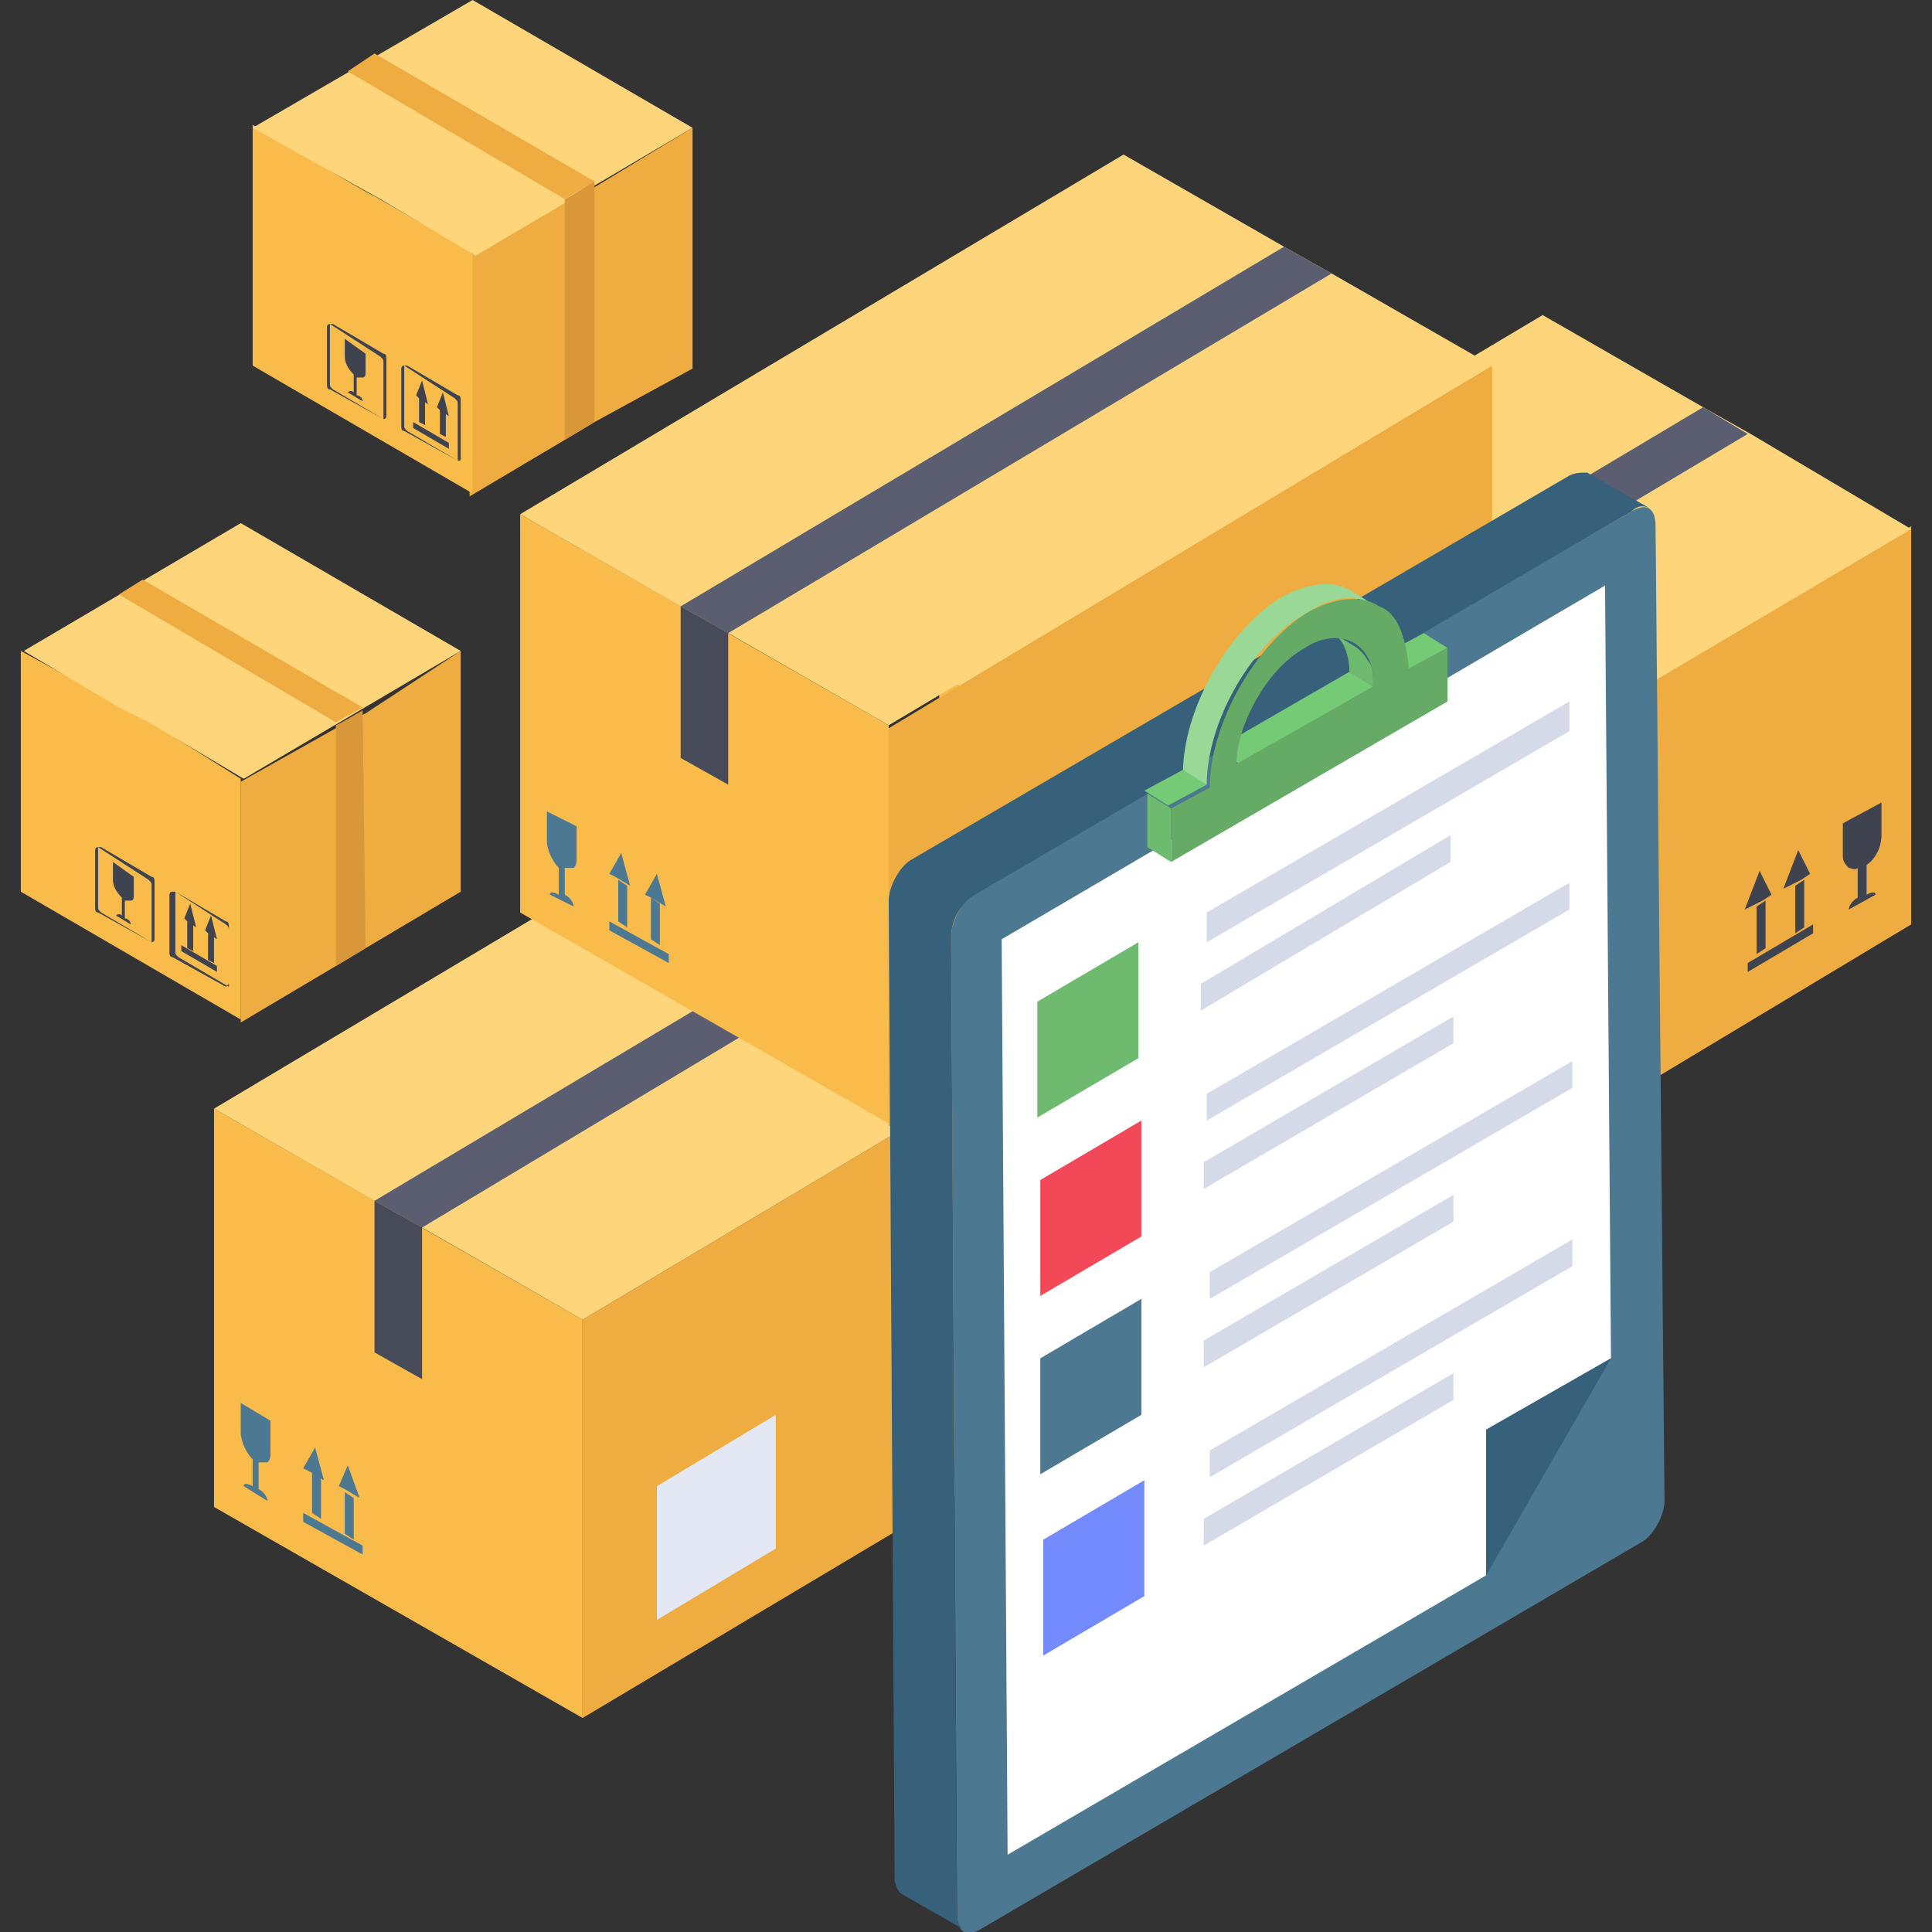 <?xml version="1.0" encoding="utf-8"?>
<!-- Generator: Adobe Illustrator 26.5.0, SVG Export Plug-In . SVG Version: 6.00 Build 0)  -->
<svg version="1.1" id="Layer_1" xmlns="http://www.w3.org/2000/svg" xmlns:xlink="http://www.w3.org/1999/xlink" x="0px" y="0px"
	 width="65px" height="65px" viewBox="0 0 65 65" style="enable-background:new 0 0 65 65;" xml:space="preserve">
<rect x="0" y="0" width="65" height="65" fill="#333333" stroke="none"/>
<style type="text/css">
	.st0{fill:#EFAC41;}
	.st1{fill:#E4E8F4;}
	.st2{fill:#F9BB4A;}
	.st3{fill:#FED57A;}
	.st4{fill:#5B5E71;}
	.st5{fill:#474B59;}
	.st6{fill:#3F434F;}
	.st7{fill:#4C7891;}
	.st8{fill:#D8983A;}
	.st9{fill:#808080;}
	.st10{fill:#FFFFFF;}
	.st11{fill:#37617B;}
	.st12{fill:#D4DAE8;}
	.st13{enable-background:new    ;}
	.st14{fill:#6EBA6E;}
	.st15{fill:#F34858;}
	.st16{fill:#748BFD;}
	.st17{fill:#75CA75;}
	.st18{fill:#9AD898;}
	.st19{fill:#65AA65;}
</style>
<g>
	<g>
		<g>
			<g>
				<g>
					<path class="st0" d="M64.3,17.7l0,13.4L44,43.3l0-13.4L64.3,17.7z"/>
				</g>
				<g>
					<path class="st1" d="M50.5,33.1l0,4.5l-4,2.4l0-4.5L50.5,33.1z"/>
				</g>
				<g>
					<path class="st2" d="M44,29.8l0,13.4l-12.4-7.1l0-13.4L44,29.8z"/>
				</g>
				<path class="st3" d="M64.3,17.8L44,29.8l-5.4-3.1L37,25.8l0,0l-5.4-3.1l20.3-12.1l5.4,3.1l0,0l1.6,0.9L64.3,17.8z"/>
				<path class="st4" d="M58.8,14.6L38.5,26.7L37,25.8l0,0l20.3-12.1l0,0L58.8,14.6z"/>
				<g>
					<path class="st5" d="M38.5,26.7l0,5.1L37,31l0-5.1L38.5,26.7z"/>
				</g>
			</g>
			<g>
				<g>
					<path class="st6" d="M59.2,29.3l0.4,0.8l-0.3,0.2l-0.6,0.3L59.2,29.3z"/>
				</g>
				<g>
					<path class="st6" d="M59.4,30.3l0,1.6l-0.3,0.2l0-1.6L59.4,30.3z"/>
				</g>
				<g>
					<path class="st6" d="M61,31.1l0,0.3l-2.2,1.3l0-0.3L61,31.1z"/>
				</g>
				<g>
					<path class="st6" d="M63.3,27l0,1.1c0,0.4-0.2,0.8-0.5,1l0,1c0.2-0.1,0.3-0.1,0.3,0l-0.9,0.5c0-0.1,0.1-0.3,0.3-0.4l0-1
						c-0.1,0.1-0.2,0-0.3,0c-0.1-0.1-0.2-0.2-0.2-0.4l0-1.1L63.3,27z"/>
				</g>
				<g>
					<path class="st6" d="M60.7,29.6l0,1.6l-0.3,0.2l0-1.6L60.7,29.6z"/>
				</g>
				<g>
					<path class="st6" d="M60.5,28.6l0.4,0.8l-0.3,0.2l-0.6,0.3L60.5,28.6z"/>
				</g>
			</g>
			<g>
				<g>
					<path class="st7" d="M36.1,34.8l-0.4,0.7l0.2,0.1l0.5,0.3L36.1,34.8z"/>
				</g>
				<g>
					<path class="st7" d="M36,35.6l0,1.4l0.3,0.2l0-1.4L36,35.6z"/>
				</g>
				<g>
					<path class="st7" d="M34.6,36.4l0,0.3l2,1.1l0-0.3L34.6,36.4z"/>
				</g>
				<g>
					<path class="st7" d="M32.5,32.7l0,1c0,0.3,0.2,0.7,0.4,0.9l0,0.9c-0.2-0.1-0.3-0.1-0.3,0l0.8,0.4c0-0.1-0.1-0.3-0.3-0.4l0-0.9
						c0.1,0,0.2,0,0.3,0c0.1-0.1,0.1-0.2,0.1-0.4l0-1L32.5,32.7z"/>
				</g>
				<g>
					<path class="st7" d="M34.9,35l0,1.4l0.3,0.2l0-1.4L34.9,35z"/>
				</g>
				<g>
					<path class="st7" d="M35,34.1l-0.4,0.7l0.2,0.1l0.5,0.3L35,34.1z"/>
				</g>
			</g>
		</g>
	</g>
	<g>
		<g>
			<g>
				<g>
					<path class="st0" d="M39.9,32.3l0,13.4L19.6,57.8l0-13.4L39.9,32.3z"/>
				</g>
				<g>
					<path class="st1" d="M26.1,47.6l0,4.5l-4,2.4l0-4.5L26.1,47.6z"/>
				</g>
				<g>
					<path class="st2" d="M19.6,44.4l0,13.4L7.2,50.7l0-13.4L19.6,44.4z"/>
				</g>
				<path class="st3" d="M39.9,32.3L19.6,44.4l-5.4-3.1l-1.6-0.9l0,0l-5.4-3.1l20.3-12.1l5.4,3.1l0,0l1.6,0.9L39.9,32.3z"/>
				<path class="st4" d="M34.4,29.2L14.2,41.3l-1.6-0.9l0,0l20.3-12.1l0,0L34.4,29.2z"/>
				<g>
					<path class="st5" d="M14.2,41.3l0,5.1l-1.6-0.9l0-5.1L14.2,41.3z"/>
				</g>
			</g>
			<g>
				<g>
					<path class="st6" d="M34.8,43.9l0.4,0.8L35,44.8l-0.6,0.3L34.8,43.9z"/>
				</g>
				<g>
					<path class="st6" d="M35,44.8l0,1.6l-0.3,0.2l0-1.6L35,44.8z"/>
				</g>
				<g>
					<path class="st6" d="M36.6,45.7l0,0.3l-2.2,1.3l0-0.3L36.6,45.7z"/>
				</g>
				<g>
					<path class="st6" d="M38.9,41.5l0,1.1c0,0.4-0.2,0.8-0.5,1l0,1c0.2-0.1,0.3-0.1,0.3,0l-0.9,0.5c0-0.1,0.1-0.3,0.3-0.4l0-1
						c-0.1,0.1-0.2,0-0.3,0c-0.1-0.1-0.2-0.2-0.2-0.4l0-1.1L38.9,41.5z"/>
				</g>
				<g>
					<path class="st6" d="M36.3,44.1l0,1.6L36,45.9l0-1.6L36.3,44.1z"/>
				</g>
				<g>
					<path class="st6" d="M36.1,43.1l0.4,0.8l-0.3,0.2l-0.6,0.3L36.1,43.1z"/>
				</g>
			</g>
			<g>
				<g>
					<path class="st7" d="M11.7,49.3L11.4,50l0.2,0.1l0.5,0.3L11.7,49.3z"/>
				</g>
				<g>
					<path class="st7" d="M11.6,50.2l0,1.4l0.3,0.2l0-1.4L11.6,50.2z"/>
				</g>
				<g>
					<path class="st7" d="M10.2,50.9l0,0.3l2,1.1l0-0.3L10.2,50.9z"/>
				</g>
				<g>
					<path class="st7" d="M8.1,47.2l0,1c0,0.3,0.2,0.7,0.4,0.9l0,0.9c-0.2-0.1-0.3-0.1-0.3,0L9,50.5c0-0.1-0.1-0.3-0.3-0.4l0-0.9
						c0.1,0,0.2,0,0.3,0c0.1-0.1,0.1-0.2,0.1-0.4l0-1L8.1,47.2z"/>
				</g>
				<g>
					<path class="st7" d="M10.5,49.5l0,1.4l0.3,0.2l0-1.4L10.5,49.5z"/>
				</g>
				<g>
					<path class="st7" d="M10.6,48.7l-0.4,0.7l0.2,0.1l0.5,0.3L10.6,48.7z"/>
				</g>
			</g>
		</g>
	</g>
	<g>
		<g>
			<g>
				<g>
					<path class="st0" d="M50.2,12.3l0,13.4L29.9,37.9l0-13.4L50.2,12.3z"/>
				</g>
				<g>
					<path class="st1" d="M36.4,27.6l0,4.5l-4,2.4l0-4.5L36.4,27.6z"/>
				</g>
				<g>
					<path class="st2" d="M29.9,24.4l0,13.4l-12.4-7.1l0-13.4L29.9,24.4z"/>
				</g>
				<path class="st3" d="M50.2,12.3L29.9,24.4l-5.4-3.1l-1.6-0.9l0,0l-5.4-3.1L37.8,5.2l5.4,3.1l0,0l1.6,0.9L50.2,12.3z"/>
				<path class="st4" d="M44.8,9.2L24.5,21.3l-1.6-0.9l0,0L43.2,8.3l0,0L44.8,9.2z"/>
				<g>
					<path class="st5" d="M24.5,21.3l0,5.1l-1.6-0.9l0-5.1L24.5,21.3z"/>
				</g>
			</g>
			<g>
				<g>
					<path class="st6" d="M45.2,23.9l0.4,0.8l-0.3,0.2l-0.6,0.3L45.2,23.9z"/>
				</g>
				<g>
					<path class="st6" d="M45.3,24.9l0,1.6L45,26.7l0-1.6L45.3,24.9z"/>
				</g>
				<g>
					<path class="st6" d="M46.9,25.7l0,0.3l-2.2,1.3l0-0.3L46.9,25.7z"/>
				</g>
				<g>
					<path class="st6" d="M49.2,21.5l0,1.1c0,0.4-0.2,0.8-0.5,1l0,1c0.2-0.1,0.3-0.1,0.3,0l-0.9,0.5c0-0.1,0.1-0.3,0.3-0.4l0-1
						c-0.1,0.1-0.2,0-0.3,0c-0.1-0.1-0.2-0.2-0.2-0.4l0-1.1L49.2,21.5z"/>
				</g>
				<g>
					<path class="st6" d="M46.6,24.1l0,1.6l-0.3,0.2l0-1.6L46.6,24.1z"/>
				</g>
				<g>
					<path class="st6" d="M46.4,23.2l0.4,0.8l-0.3,0.2L46,24.5L46.4,23.2z"/>
				</g>
			</g>
			<g>
				<g>
					<path class="st7" d="M22.1,29.4l-0.4,0.7l0.2,0.1l0.5,0.3L22.1,29.4z"/>
				</g>
				<g>
					<path class="st7" d="M21.9,30.2l0,1.4l0.3,0.2l0-1.4L21.9,30.2z"/>
				</g>
				<g>
					<path class="st7" d="M20.5,31l0,0.3l2,1.1l0-0.3L20.5,31z"/>
				</g>
				<g>
					<path class="st7" d="M18.4,27.3l0,1c0,0.3,0.2,0.7,0.4,0.9l0,0.9c-0.2-0.1-0.3-0.1-0.3,0l0.8,0.4c0-0.1-0.1-0.3-0.3-0.4l0-0.9
						c0.1,0,0.2,0,0.3,0c0.1-0.1,0.1-0.2,0.1-0.4l0-1L18.4,27.3z"/>
				</g>
				<g>
					<path class="st7" d="M20.8,29.6l0,1.4l0.3,0.2l0-1.4L20.8,29.6z"/>
				</g>
				<g>
					<path class="st7" d="M20.9,28.7l-0.4,0.7l0.2,0.1l0.5,0.3L20.9,28.7z"/>
				</g>
			</g>
		</g>
	</g>
	<g>
		<g>
			<g>
				<path class="st0" d="M23.3,4.3l0,8.1L20,14.2l-1,0.6l-3.2,1.9l0-8.1l3.2-1.8l1-0.5L23.3,4.3z"/>
			</g>
		</g>
		<g>
			<g>
				<path class="st2" d="M15.9,8.5l0,8.1l-7.4-4.3l0-8.1v0h0l3.2,1.9l0.7,0.4l0.2,0.1L15.9,8.5z"/>
			</g>
		</g>
		<g>
			<g>
				<path class="st3" d="M23.3,4.3l-7.3,4.3l-3.2-1.9l-0.9-0.5l0,0L8.5,4.3L15.9,0L23.3,4.3z"/>
			</g>
		</g>
		<g>
			<g>
				<path class="st0" d="M11.7,2.4l7.3,4.3L20,6.1l0,0l-7.4-4.3l0,0L11.7,2.4z"/>
			</g>
		</g>
		<g>
			<g>
				<path class="st8" d="M20,14.2l-1,0.6l0-8.1v0l0.2-0.1L20,6.1v0L20,14.2z"/>
			</g>
		</g>
		<g>
			<g>
				<g>
					<g>
						<path class="st6" d="M14.9,13.2l-0.2,0.5l0.1,0.1l0.3,0.2L14.9,13.2z"/>
					</g>
				</g>
			</g>
			<g>
				<g>
					<g>
						<path class="st6" d="M14.8,13.7l0,0.9l0.2,0.1l0-0.9L14.8,13.7z"/>
					</g>
				</g>
			</g>
			<g>
				<g>
					<g>
						<path class="st6" d="M13.9,14.2l0,0.2l1.2,0.7l0-0.2L13.9,14.2z"/>
					</g>
				</g>
			</g>
			<g>
				<g>
					<g>
						<path class="st6" d="M11.6,11.4l0,0.6c0,0.2,0.1,0.4,0.3,0.6l0,0.6c-0.1-0.1-0.2,0-0.2,0l0.5,0.3c0-0.1-0.1-0.2-0.2-0.2l0-0.6
							c0.1,0,0.1,0,0.2,0c0.1,0,0.1-0.1,0.1-0.2l0-0.6L11.6,11.4z"/>
					</g>
				</g>
			</g>
			<g>
				<g>
					<g>
						<path class="st6" d="M14.1,13.3l0,0.9l0.2,0.1l0-0.9L14.1,13.3z"/>
					</g>
				</g>
			</g>
			<g>
				<g>
					<g>
						<path class="st6" d="M14.2,12.8l-0.2,0.5l0.1,0.1l0.3,0.2L14.2,12.8z"/>
					</g>
				</g>
			</g>
		</g>
		<g>
			<g>
				<g>
					<g>
						<path class="st6" d="M12.9,14.1C12.9,14.1,12.9,14.1,12.9,14.1l-1.8-1c-0.1,0-0.1-0.1-0.1-0.2l0-1.9c0,0,0-0.1,0.1-0.1
							c0,0,0.1,0,0.1,0l1.7,1c0.1,0,0.1,0.1,0.1,0.2l0,1.9C13,14,13,14.1,12.9,14.1C12.9,14.1,12.9,14.1,12.9,14.1z M11.1,10.9
							C11.1,10.9,11.1,10.9,11.1,10.9C11.1,10.9,11.1,10.9,11.1,10.9l0,2c0,0.1,0,0.1,0.1,0.2l1.7,1c0,0,0,0,0,0c0,0,0,0,0,0l0-1.9
							c0-0.1,0-0.1-0.1-0.2L11.1,10.9C11.1,10.9,11.1,10.9,11.1,10.9z"/>
					</g>
				</g>
			</g>
			<g>
				<g>
					<g>
						<path class="st6" d="M15.4,15.5C15.4,15.5,15.4,15.5,15.4,15.5l-1.8-1c-0.1,0-0.1-0.1-0.1-0.2l0-1.9c0,0,0-0.1,0.1-0.1
							c0,0,0.1,0,0.1,0l1.7,1c0.1,0,0.1,0.1,0.1,0.2l0,1.9C15.5,15.5,15.5,15.5,15.4,15.5C15.4,15.5,15.4,15.5,15.4,15.5z
							 M13.6,12.3C13.6,12.3,13.6,12.3,13.6,12.3C13.6,12.3,13.6,12.4,13.6,12.3l0,2c0,0.1,0,0.1,0.1,0.2l1.7,1c0,0,0,0,0,0
							c0,0,0,0,0,0l0-1.9c0-0.1,0-0.1-0.1-0.2L13.6,12.3C13.7,12.3,13.6,12.3,13.6,12.3z"/>
					</g>
				</g>
			</g>
		</g>
	</g>
	<g>
		<g>
			<g>
				<path class="st0" d="M15.5,21.9l0,8.1l-3.2,1.9l-1,0.6l-3.2,1.9l0-8.1l3.2-1.8l1-0.5L15.5,21.9z"/>
			</g>
		</g>
		<g>
			<g>
				<path class="st2" d="M8.1,26.2l0,8.1L0.7,30l0-8.1v0h0L4,23.7l0.7,0.4l0.2,0.1L8.1,26.2z"/>
			</g>
		</g>
		<g>
			<g>
				<path class="st3" d="M15.5,21.9l-7.3,4.3l-3.2-1.9L4,23.8l0,0l-3.2-1.9l7.3-4.3L15.5,21.9z"/>
			</g>
		</g>
		<g>
			<g>
				<path class="st0" d="M4,20l7.3,4.3l0.9-0.5l0,0l-7.4-4.3l0,0L4,20z"/>
			</g>
		</g>
		<g>
			<g>
				<path class="st8" d="M12.3,31.9l-1,0.6l0-8.1v0l0.2-0.1l0.7-0.4v0L12.3,31.9z"/>
			</g>
		</g>
		<g>
			<g>
				<g>
					<g>
						<path class="st6" d="M7.1,30.8l-0.2,0.5L7,31.4l0.3,0.2L7.1,30.8z"/>
					</g>
				</g>
			</g>
			<g>
				<g>
					<g>
						<path class="st6" d="M7,31.4l0,0.9l0.2,0.1l0-0.9L7,31.4z"/>
					</g>
				</g>
			</g>
			<g>
				<g>
					<g>
						<path class="st6" d="M6.1,31.8l0,0.2l1.2,0.7l0-0.2L6.1,31.8z"/>
					</g>
				</g>
			</g>
			<g>
				<g>
					<g>
						<path class="st6" d="M3.8,29l0,0.6c0,0.2,0.1,0.4,0.3,0.6l0,0.6c-0.1-0.1-0.2,0-0.2,0l0.5,0.3c0-0.1-0.1-0.2-0.2-0.2l0-0.6
							c0.1,0,0.1,0,0.2,0c0.1,0,0.1-0.1,0.1-0.2l0-0.6L3.8,29z"/>
					</g>
				</g>
			</g>
			<g>
				<g>
					<g>
						<path class="st6" d="M6.3,31l0,0.9L6.5,32l0-0.9L6.3,31z"/>
					</g>
				</g>
			</g>
			<g>
				<g>
					<g>
						<path class="st6" d="M6.4,30.4l-0.2,0.5L6.3,31l0.3,0.2L6.4,30.4z"/>
					</g>
				</g>
			</g>
		</g>
		<g>
			<g>
				<g>
					<g>
						<path class="st6" d="M5.1,31.7C5.1,31.7,5.1,31.7,5.1,31.7l-1.8-1c-0.1,0-0.1-0.1-0.1-0.2l0-1.9c0,0,0-0.1,0.1-0.1
							c0,0,0.1,0,0.1,0l1.7,1c0.1,0,0.1,0.1,0.1,0.2l0,1.9C5.2,31.6,5.2,31.7,5.1,31.7C5.2,31.7,5.1,31.7,5.1,31.7z M3.3,28.5
							C3.3,28.5,3.3,28.5,3.3,28.5C3.3,28.5,3.3,28.5,3.3,28.5l0,2c0,0.1,0,0.1,0.1,0.2l1.7,1c0,0,0,0,0,0c0,0,0,0,0,0l0-1.9
							c0-0.1,0-0.1-0.1-0.2L3.3,28.5C3.4,28.5,3.4,28.5,3.3,28.5z"/>
					</g>
				</g>
			</g>
			<g>
				<g>
					<g>
						<path class="st6" d="M7.6,33.2C7.6,33.2,7.6,33.2,7.6,33.2l-1.8-1c-0.1,0-0.1-0.1-0.1-0.2l0-1.9c0,0,0-0.1,0.1-0.1
							c0,0,0.1,0,0.1,0l1.7,1c0.1,0,0.1,0.1,0.1,0.2l0,1.9C7.7,33.1,7.7,33.1,7.6,33.2C7.7,33.2,7.6,33.2,7.6,33.2z M5.9,30
							C5.8,30,5.8,30,5.9,30C5.8,30,5.8,30,5.9,30l0,2c0,0.1,0,0.1,0.1,0.2l1.7,1c0,0,0,0,0,0c0,0,0,0,0,0l0-1.9
							c0-0.1,0-0.1-0.1-0.2L5.9,30C5.9,30,5.9,30,5.9,30z"/>
					</g>
				</g>
			</g>
		</g>
	</g>
	<g>
		<g>
			<g>
				<g>
					<path class="st9" d="M36.9,49.6L36.9,49.6L36.9,49.6L36.9,49.6z"/>
				</g>
			</g>
		</g>
		<g>
			<g>
				<g>
					<path class="st7" d="M54.9,17.2c0.5-0.3,0.8-0.1,0.8,0.5L56,50.5c0,0.5-0.4,1.2-0.8,1.4L33,64.9c-0.5,0.3-0.8,0.1-0.8-0.5
						l-0.2-32.9c0-0.5,0.4-1.2,0.8-1.5L54.9,17.2z"/>
				</g>
				<path class="st10" d="M50,48.1l0,4.9l-16.1,9.4l-0.2-30.8L54,19.7l0.2,26L50,48.1z"/>
				<g>
					<path class="st11" d="M55.5,17.1c-0.2-0.1-0.4-0.1-0.6,0.1L32.8,30.1c-0.5,0.3-0.8,0.9-0.8,1.4l0.2,32.9c0,0.3,0.1,0.4,0.2,0.5
						l-2.1-1.2c-0.1-0.1-0.2-0.3-0.2-0.5l-0.2-32.9c0-0.5,0.4-1.2,0.8-1.4L52.8,16c0.2-0.1,0.4-0.1,0.6-0.1L55.5,17.1z"/>
				</g>
				<g>
					<path class="st12" d="M48.9,34.2l0,0.9L40.5,40l0-0.9L48.9,34.2z"/>
				</g>
				<g>
					<path class="st12" d="M52.9,35.7l0,0.9l-12.2,7.1l0-0.9L52.9,35.7z"/>
				</g>
				<g class="st13">
					<g>
						<path class="st12" d="M52.8,29.7l0,0.9l-12.2,7.1l0-0.9L52.8,29.7z"/>
					</g>
					<g>
						<path class="st12" d="M48.8,28.1l0,0.9L40.4,34l0-0.9L48.8,28.1z"/>
					</g>
					<g>
						<path class="st12" d="M52.8,23.6l0,1l-12.2,7.1l0-1L52.8,23.6z"/>
					</g>
				</g>
				<g>
					<path class="st14" d="M38.3,31.7l0,3.9l-3.4,2l0-3.9L38.3,31.7z"/>
				</g>
				<g>
					<path class="st15" d="M38.4,37.7l0,3.9l-3.4,2l0-3.9L38.4,37.7z"/>
				</g>
				<g>
					<path class="st12" d="M48.9,40.2l0,0.9L40.5,46l0-0.9L48.9,40.2z"/>
				</g>
				<g>
					<path class="st7" d="M38.4,43.7l0,3.9l-3.4,2l0-3.9L38.4,43.7z"/>
				</g>
				<g>
					<path class="st16" d="M38.5,49.8l0,3.9l-3.4,2l0-3.9L38.5,49.8z"/>
				</g>
				<path class="st11" d="M54.2,45.7L50,53l0-4.9L54.2,45.7z"/>
				<path class="st12" d="M48.9,46.2l0,0.9l-8.4,4.9l0-0.9L48.9,46.2z"/>
				<path class="st12" d="M52.9,41.7l0,0.9l-12.2,7.1l0-0.9L52.9,41.7z"/>
				<g>
					<g class="st13">
						<g>
							<path class="st17" d="M47.4,22.5L46.6,22l1.3-0.7l0.8,0.5L47.4,22.5z"/>
						</g>
						<g>
							<path class="st14" d="M46.2,23.1l-0.8-0.5l0,0L46.2,23.1L46.2,23.1z"/>
						</g>
						<g>
							<path class="st14" d="M46.2,23.1l-0.8-0.5c0-0.4-0.1-0.7-0.2-0.9c-0.1-0.2-0.3-0.4-0.5-0.5l0.8,0.5c0.2,0.1,0.4,0.3,0.5,0.5
								C46.2,22.4,46.2,22.7,46.2,23.1z"/>
						</g>
						<g>
							<path class="st18" d="M40.6,26.4L39.8,26c0-2.1,1.5-4.8,3.3-5.9c0.9-0.5,1.8-0.6,2.4-0.2l0.8,0.5C45.7,20,44.9,20,44,20.6
								C42.1,21.6,40.6,24.3,40.6,26.4z"/>
						</g>
						<g>
							<path class="st2" d="M45.6,19.9l0.8,0.5c0,0,0,0,0,0L45.6,19.9C45.6,19.9,45.6,19.9,45.6,19.9z"/>
						</g>
						<g>
							<path class="st17" d="M41.7,25.7l-0.8-0.5l4.5-2.6l0.8,0.5L41.7,25.7z"/>
						</g>
						<g>
							<path class="st14" d="M39.4,29l-0.8-0.5l0-1.8l0.8,0.5L39.4,29z"/>
						</g>
						<g>
							<path class="st17" d="M39.3,27.1l-0.8-0.5l1.3-0.7l0.8,0.5L39.3,27.1z"/>
						</g>
						<g>
							<path class="st19" d="M47.4,22.5l1.3-0.7l0,1.8L39.4,29l0-1.8l1.3-0.7c0-2.1,1.5-4.8,3.3-5.9c0.9-0.5,1.8-0.6,2.4-0.2
								C47,20.6,47.3,21.4,47.4,22.5z M46.2,23.1L46.2,23.1c0-0.4,0-0.7-0.2-1c-0.1-0.2-0.3-0.4-0.5-0.5c-0.4-0.2-1-0.2-1.6,0.2
								c-0.9,0.5-1.6,1.5-2,2.5c-0.2,0.5-0.3,1-0.3,1.4L46.2,23.1z"/>
						</g>
					</g>
				</g>
			</g>
		</g>
	</g>
</g>
</svg>
